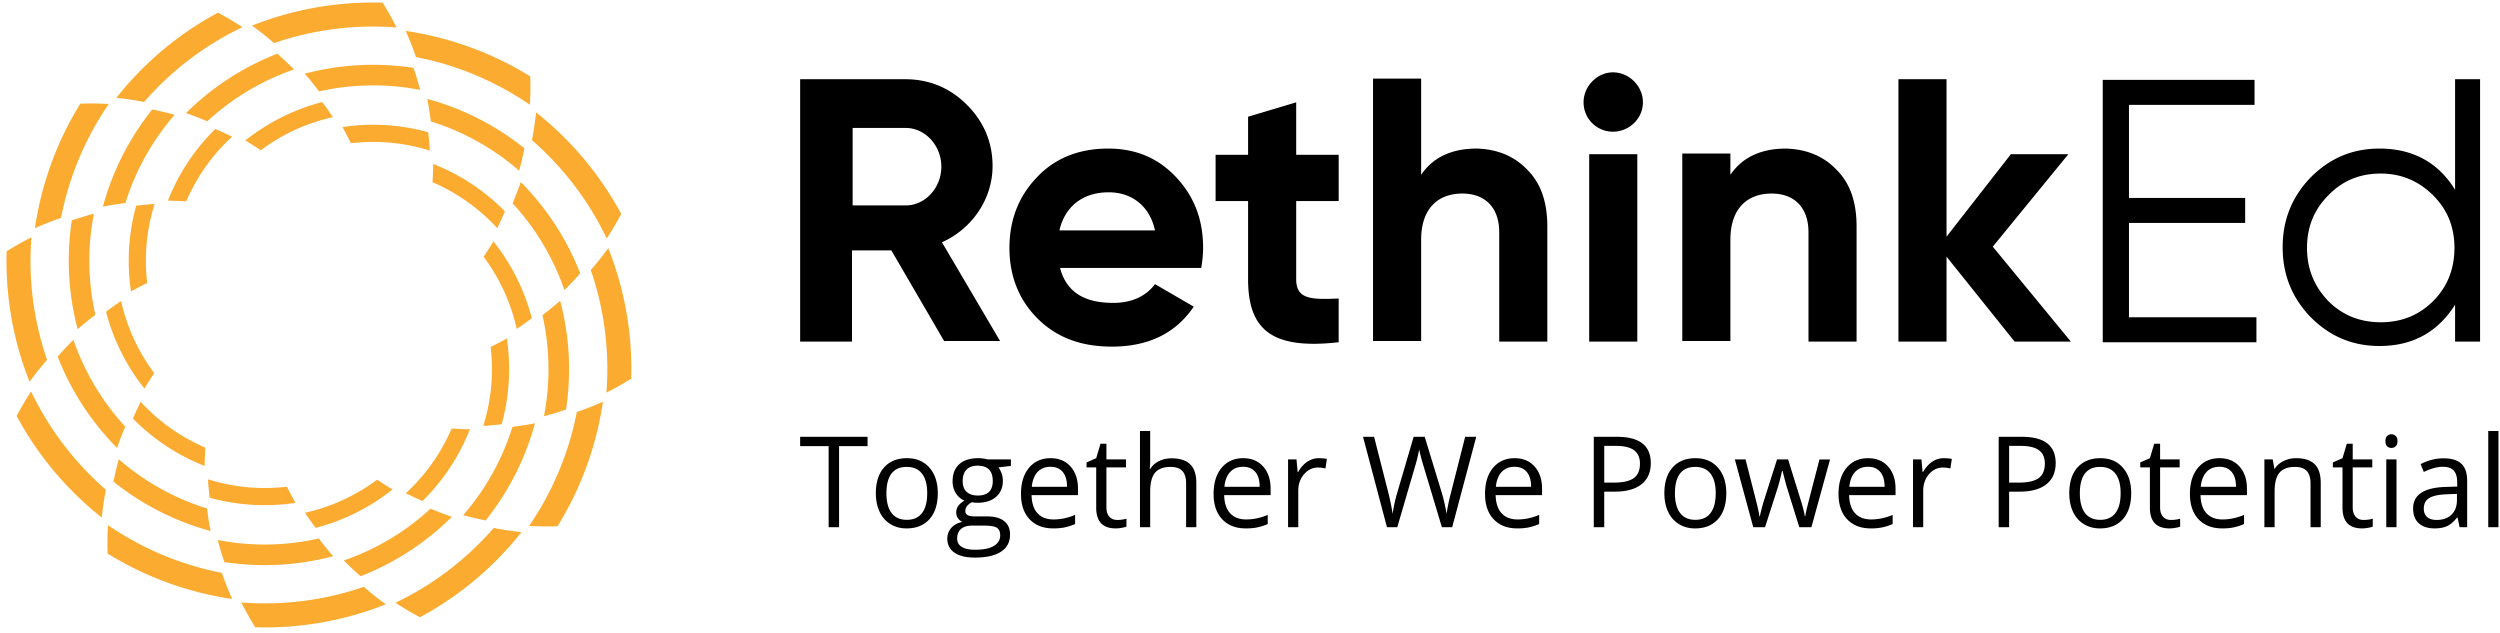<svg width="237" height="60" fill="none" xmlns="http://www.w3.org/2000/svg"><g clip-path="url(#a)" fill="#FBAB30"><path d="m47.016 21.498.119.127c.26-.523.504-1.053.733-1.59a19.551 19.551 0 0 0-6.637-4.426l-.163-.065c-.006.578-.029 1.155-.069 1.732l.158.069a17.901 17.901 0 0 1 5.86 4.154ZM49.074 16.062l.137.118c.027-.1.056-.198.082-.298.16-.607.298-1.217.42-1.828l-.144-.112a25.381 25.381 0 0 0-8.89-4.517l-.175-.046.089.46c.1.556.181 1.113.25 1.672l.172.055a23.328 23.328 0 0 1 8.06 4.496ZM50.079 9.828c.052.036.105.07.157.105.05-.897.06-1.796.03-2.695a37.725 37.725 0 0 0-.77-.46A31.023 31.023 0 0 0 38.65 2.962l-.19-.03c.362.812.688 1.638.977 2.479l.184.035a28.785 28.785 0 0 1 10.458 4.381ZM48.947 31.009l.04.169c.486-.323.962-.66 1.43-1.01l-.046-.17a19.558 19.558 0 0 0-3.49-6.982l-.107-.138c-.295.497-.603.986-.927 1.466l.103.138a17.92 17.92 0 0 1 2.997 6.527ZM53.447 27.33l.06.17.22-.217c.442-.446.867-.904 1.277-1.373l-.068-.17a25.376 25.376 0 0 0-5.441-8.355l-.128-.128a30 30 0 0 1-.772 2.016l.12.133a23.322 23.322 0 0 1 4.732 7.924ZM57.434 22.434c.028.056.057.112.084.169a29.57 29.57 0 0 0 1.373-2.32 35.074 35.074 0 0 0-.436-.784 31.028 31.028 0 0 0-7.485-8.725l-.151-.12a29.893 29.893 0 0 1-.392 2.634l.141.122a28.788 28.788 0 0 1 6.866 9.024ZM45.865 40.212l-.05.166c.582-.037 1.163-.09 1.743-.16l.046-.17a19.553 19.553 0 0 0 .468-7.791l-.024-.173c-.504.283-1.015.552-1.535.806l.02.17a17.908 17.908 0 0 1-.668 7.15ZM51.601 39.276c-.01.06-.022.118-.034.177.1-.026.2-.05.3-.078.605-.165 1.203-.35 1.792-.55.01-.06.017-.12.026-.181a25.367 25.367 0 0 0-.534-9.957c-.015-.059-.032-.117-.048-.175-.117.103-.234.206-.354.307-.43.365-.873.714-1.322 1.053l.038.176a23.327 23.327 0 0 1 .136 9.228ZM57.502 37.029l-.012.189a29.567 29.567 0 0 0 2.35-1.323 41.643 41.643 0 0 0 .013-.897c0-3.983-.752-7.794-2.12-11.299l-.07-.18a29.89 29.89 0 0 1-1.656 2.086c.02.059.041.117.06.177a28.79 28.79 0 0 1 1.435 11.247ZM38.594 46.64l-.127.119c.523.26 1.053.504 1.59.733l.125-.124a19.551 19.551 0 0 0 4.301-6.514l.066-.162a29.81 29.81 0 0 1-1.733-.069 18.078 18.078 0 0 1-.947 1.888 17.9 17.9 0 0 1-3.275 4.13ZM44.03 48.698c-.038.046-.078.091-.117.136a30.385 30.385 0 0 0 2.126.502l.112-.143a25.373 25.373 0 0 0 4.516-8.89c.017-.059.03-.117.047-.175-.154.03-.307.06-.46.088-.556.101-1.114.182-1.673.251-.017.058-.036.114-.054.171a23.329 23.329 0 0 1-4.496 8.06ZM50.264 49.703l-.104.157c.897.05 1.796.06 2.695.03a40.864 40.864 0 0 0 .46-.77 31.023 31.023 0 0 0 3.815-10.846l.03-.19c-.812.362-1.638.689-2.479.978l-.035.183a28.784 28.784 0 0 1-4.382 10.458ZM29.085 48.572l-.17.04c.323.486.66.962 1.01 1.43l.17-.046a19.557 19.557 0 0 0 6.982-3.49l.138-.107a29.822 29.822 0 0 1-1.465-.927l-.139.103a17.92 17.92 0 0 1-6.527 2.997ZM32.764 53.072l-.17.06.216.22c.446.442.905.867 1.373 1.277l.17-.068a25.376 25.376 0 0 0 8.356-5.441l.127-.128c-.147-.05-.295-.1-.442-.154a30 30 0 0 1-1.574-.618l-.133.12a23.322 23.322 0 0 1-7.923 4.732ZM37.66 57.06l-.17.083c.752.492 1.525.95 2.32 1.373a40.465 40.465 0 0 0 .784-.436 31.027 31.027 0 0 0 8.725-7.485l.121-.151a29.898 29.898 0 0 1-2.635-.392 28.788 28.788 0 0 1-9.146 7.007ZM19.882 45.49l-.166-.05c.037.582.09 1.163.16 1.742l.17.046a19.553 19.553 0 0 0 7.791.469l.173-.024a29.823 29.823 0 0 1-.806-1.535l-.17.02a17.904 17.904 0 0 1-7.15-.668ZM20.818 51.226c-.059-.01-.118-.022-.177-.034l.078.3c.165.606.35 1.203.55 1.792.06.01.121.017.181.026a25.367 25.367 0 0 0 9.958-.534l.174-.048c-.103-.117-.206-.234-.307-.354a30.09 30.09 0 0 1-1.053-1.322l-.175.038a23.327 23.327 0 0 1-9.229.136ZM23.065 57.127l-.189-.012c.404.802.846 1.586 1.323 2.35l.194.004c.234.005.468.01.702.01 3.984 0 7.794-.753 11.3-2.12l.18-.07a29.887 29.887 0 0 1-2.086-1.657l-.177.06a28.79 28.79 0 0 1-11.247 1.435ZM13.453 38.22c-.04-.043-.08-.085-.118-.128a30 30 0 0 0-.733 1.59 19.554 19.554 0 0 0 6.637 4.426l.162.066c.006-.578.029-1.156.07-1.733a18.103 18.103 0 0 1-1.888-.947 17.905 17.905 0 0 1-4.13-3.275ZM11.396 43.655l-.137-.118c-.027.1-.056.199-.082.298-.16.607-.298 1.217-.42 1.828l.144.112a25.382 25.382 0 0 0 8.89 4.517l.175.046-.089-.46c-.1-.556-.181-1.113-.25-1.672l-.172-.055a23.326 23.326 0 0 1-8.06-4.496ZM10.39 49.89c-.051-.036-.105-.07-.157-.106-.05.897-.06 1.796-.029 2.696l.166.101a31.023 31.023 0 0 0 11.449 4.173l.191.03a29.932 29.932 0 0 1-.978-2.478l-.183-.035a28.785 28.785 0 0 1-10.458-4.382ZM11.52 28.709l-.038-.17c-.487.323-.963.66-1.43 1.01.014.058.03.114.045.171a19.557 19.557 0 0 0 3.49 6.981l.107.138c.295-.497.603-.986.926-1.465a18.088 18.088 0 0 1-1.162-1.764 17.911 17.911 0 0 1-1.937-4.901ZM7.02 32.387l-.06-.17-.22.217c-.442.446-.866.905-1.277 1.373.022.057.046.113.069.17a25.375 25.375 0 0 0 5.44 8.356l.129.127c.05-.148.1-.296.153-.443.19-.531.399-1.055.619-1.573l-.121-.133a23.328 23.328 0 0 1-4.732-7.924ZM3.033 37.284c-.028-.057-.057-.113-.084-.17-.492.752-.95 1.526-1.373 2.32a33.428 33.428 0 0 0 .437.784 31.028 31.028 0 0 0 7.485 8.726l.15.12c.092-.883.222-1.762.392-2.635-.047-.04-.094-.08-.14-.122a28.79 28.79 0 0 1-6.867-9.023ZM14.603 19.506l.051-.166a30.08 30.08 0 0 0-1.743.16l-.046.17a19.553 19.553 0 0 0-.469 7.79l.024.174a29.906 29.906 0 0 1 1.535-.806l-.02-.171a17.904 17.904 0 0 1 .668-7.15ZM8.866 20.442l.034-.177c-.1.026-.2.05-.3.078-.605.165-1.202.35-1.792.55-.01.06-.017.12-.026.18a25.366 25.366 0 0 0 .534 9.958c.015.059.032.116.048.175.117-.103.234-.206.354-.307.43-.365.873-.714 1.322-1.053l-.038-.176a23.326 23.326 0 0 1-.136-9.228ZM2.965 22.689c.004-.063.007-.127.012-.19-.802.405-1.585.847-2.349 1.324a38.46 38.46 0 0 0-.014.896c0 3.984.752 7.794 2.12 11.3l.07.18a29.872 29.872 0 0 1 1.657-2.086c-.02-.06-.042-.118-.061-.177A28.79 28.79 0 0 1 2.965 22.69ZM21.873 13.078l.127-.119a29.962 29.962 0 0 0-1.59-.733l-.125.124a19.551 19.551 0 0 0-4.3 6.513l-.066.162c.578.007 1.155.03 1.732.07.023-.053.045-.106.069-.158a17.903 17.903 0 0 1 4.154-5.86ZM16.437 11.02l.118-.137c-.1-.027-.198-.056-.298-.082a30.31 30.31 0 0 0-1.828-.42c-.038.047-.075.096-.112.144a25.384 25.384 0 0 0-4.517 8.89l-.046.175c.153-.03.306-.061.46-.09.556-.1 1.114-.18 1.672-.25l.055-.171a23.33 23.33 0 0 1 4.496-8.06ZM10.204 10.015l.104-.158c-.897-.05-1.795-.06-2.695-.029a34.016 34.016 0 0 0-.46.77 31.023 31.023 0 0 0-3.815 10.845l-.029.19a29.923 29.923 0 0 1 2.478-.977l.035-.183a28.795 28.795 0 0 1 4.382-10.458ZM31.384 11.145c.057-.013.113-.027.17-.039-.323-.486-.66-.963-1.01-1.43l-.17.045a19.56 19.56 0 0 0-6.982 3.49l-.138.108c.497.294.986.602 1.465.926l.139-.103a17.915 17.915 0 0 1 6.527-2.997ZM27.705 6.645l.17-.06c-.072-.073-.143-.147-.217-.22a30.443 30.443 0 0 0-1.373-1.277l-.169.069a25.376 25.376 0 0 0-8.356 5.44l-.128.129c.148.05.296.1.443.153.532.19 1.055.399 1.574.619l.132-.121a23.328 23.328 0 0 1 7.924-4.732ZM22.809 2.658c.056-.028.113-.057.17-.084a29.59 29.59 0 0 0-2.32-1.373 37.29 37.29 0 0 0-.784.436 31.024 31.024 0 0 0-8.726 7.485l-.12.151c.883.092 1.762.222 2.634.392l.123-.141a28.79 28.79 0 0 1 9.023-6.866ZM40.588 14.227l.166.05a29.9 29.9 0 0 0-.16-1.742 19.553 19.553 0 0 0-7.96-.514l-.174.023c.283.504.553 1.016.806 1.535l.171-.02a17.904 17.904 0 0 1 7.15.668ZM39.652 8.49l.177.035c-.026-.1-.05-.2-.078-.3a30.4 30.4 0 0 0-.55-1.792c-.06-.01-.12-.017-.181-.026a25.366 25.366 0 0 0-9.958.534l-.174.047c.103.118.206.235.307.355.365.43.714.873 1.053 1.322l.176-.038a23.326 23.326 0 0 1 9.228-.136ZM37.405 2.59l.189.012A29.521 29.521 0 0 0 36.27.252a39.06 39.06 0 0 0-.897-.013c-3.983 0-7.794.752-11.299 2.12l-.18.07a29.9 29.9 0 0 1 2.086 1.656c.059-.02.117-.041.176-.06A28.788 28.788 0 0 1 37.405 2.59Z"/></g><path d="m89.535 32.385-5.034-8.647H80.77v8.647h-4.916V7.51h9.95c2.31 0 4.264.83 5.863 2.429 1.6 1.599 2.428 3.553 2.428 5.804 0 3.08-1.895 5.922-4.797 7.225l5.508 9.358h-5.27v.06ZM80.83 12.13v7.344h5.034c1.836 0 3.376-1.658 3.376-3.672 0-2.014-1.54-3.672-3.376-3.672H80.83ZM100.492 25.397c.592 2.25 2.25 3.316 5.034 3.316 1.718 0 3.08-.592 3.968-1.777l3.672 2.133c-1.717 2.546-4.323 3.79-7.758 3.79-2.962 0-5.272-.888-7.048-2.665-1.777-1.777-2.665-4.027-2.665-6.693 0-2.665.888-4.915 2.606-6.692 1.717-1.836 4.027-2.725 6.751-2.725 2.606 0 4.738.889 6.456 2.725 1.717 1.836 2.546 4.027 2.546 6.692 0 .593-.059 1.185-.177 1.896h-13.385Zm9.002-3.554c-.533-2.428-2.31-3.613-4.383-3.613-2.428 0-4.145 1.303-4.678 3.613h9.061ZM126.906 19.06h-4.027v7.402c0 1.896 1.362 1.955 4.027 1.836v4.146c-6.278.71-8.588-1.125-8.588-5.982V19.06h-3.079v-4.383h3.079v-3.612l4.561-1.363v4.975h4.027v4.383ZM144.792 16.098c1.303 1.303 1.895 3.08 1.895 5.39v10.897h-4.56V22.021c0-2.37-1.362-3.672-3.494-3.672-2.369 0-3.909 1.48-3.909 4.382v9.595h-4.56V7.45h4.56v9.12c1.125-1.657 2.902-2.487 5.271-2.487 1.954.06 3.553.711 4.797 2.014ZM150.122 9.702c0-1.54 1.303-2.843 2.784-2.843 1.54 0 2.843 1.303 2.843 2.843s-1.303 2.783-2.843 2.783a2.78 2.78 0 0 1-2.784-2.783Zm.533 22.683V14.618h4.561v17.767h-4.561ZM174.109 16.098c1.303 1.303 1.895 3.08 1.895 5.39v10.897h-4.56V22.021c0-2.37-1.362-3.672-3.494-3.672-2.369 0-3.909 1.48-3.909 4.382v9.595h-4.561V14.558h4.561v2.014c1.125-1.658 2.902-2.487 5.271-2.487 1.954.059 3.553.71 4.797 2.013ZM196.318 32.385h-5.33l-6.456-8.054v8.054h-4.56V7.511h4.56v14.924l6.1-7.817h5.449l-7.166 8.765 7.403 9.002ZM201.827 30.075h12.082v2.37H199.34V7.57h14.391v2.369h-11.904v8.824h11.016v2.37h-11.016v8.942ZM232.742 7.51h2.369v24.875h-2.369v-3.494c-1.659 2.606-4.028 3.909-7.167 3.909-2.546 0-4.678-.889-6.514-2.725-1.777-1.835-2.665-4.027-2.665-6.633s.888-4.797 2.665-6.633c1.836-1.836 3.968-2.724 6.514-2.724 3.139 0 5.568 1.303 7.167 3.909V7.51Zm-7.048 23.04c1.954 0 3.613-.652 4.975-2.014 1.362-1.363 2.013-3.08 2.013-5.035 0-1.954-.651-3.612-2.013-4.975-1.362-1.362-3.021-2.072-4.975-2.072-1.955 0-3.613.651-4.975 2.072-1.362 1.363-2.014 3.021-2.014 4.975 0 1.955.652 3.613 2.014 5.035 1.362 1.362 3.02 2.013 4.975 2.013ZM79.544 49.976h-.99v-7.681h-2.7v-.885h6.39v.885h-2.7v7.681ZM88.902 46.76c0 1.046-.263 1.865-.787 2.454-.525.586-1.25.88-2.175.88-.571 0-1.079-.135-1.522-.405a2.664 2.664 0 0 1-1.026-1.16c-.24-.504-.361-1.094-.361-1.77 0-1.047.26-1.861.781-2.443.52-.586 1.244-.879 2.169-.879.894 0 1.603.299 2.128.897.528.597.793 1.406.793 2.425Zm-4.868 0c0 .82.163 1.445.49 1.874.326.43.806.645 1.44.645.633 0 1.113-.213 1.44-.639.33-.43.495-1.056.495-1.88 0-.817-.165-1.436-.496-1.858-.326-.426-.81-.639-1.451-.639-.634 0-1.112.21-1.435.627-.322.418-.483 1.041-.483 1.87ZM95.833 43.554v.615l-1.183.141c.109.137.206.317.291.54.086.218.129.466.129.743 0 .63-.214 1.131-.642 1.506-.427.375-1.014.563-1.76.563-.19 0-.37-.016-.537-.047-.412.219-.618.494-.618.826 0 .176.072.307.216.393.144.082.39.123.74.123h1.132c.691 0 1.222.146 1.591.44.373.292.56.718.56 1.276 0 .711-.284 1.252-.851 1.623-.568.376-1.396.563-2.484.563-.836 0-1.48-.156-1.936-.469-.45-.312-.676-.754-.676-1.324 0-.39.125-.729.373-1.014.25-.285.599-.478 1.05-.58a1.035 1.035 0 0 1-.414-.345.93.93 0 0 1-.163-.545c0-.235.062-.44.186-.616.124-.175.32-.345.589-.51-.33-.136-.6-.369-.81-.697a2.071 2.071 0 0 1-.31-1.125c0-.703.21-1.244.63-1.623.42-.383 1.015-.574 1.784-.574.334 0 .636.04.904.117h2.21Zm-5.095 7.5c0 .348.146.612.437.791.292.18.71.27 1.254.27.812 0 1.412-.123 1.801-.37.393-.241.589-.572.589-.99 0-.347-.107-.59-.32-.726-.214-.133-.617-.2-1.207-.2h-1.16c-.44 0-.782.106-1.027.317-.245.211-.367.514-.367.908Zm.525-5.443c0 .45.126.789.379 1.02.252.23.604.345 1.055.345.944 0 1.416-.46 1.416-1.383 0-.965-.478-1.447-1.434-1.447-.454 0-.804.123-1.049.37-.245.245-.367.61-.367 1.095ZM99.844 50.093c-.944 0-1.69-.289-2.238-.867-.544-.578-.816-1.38-.816-2.408 0-1.035.252-1.857.757-2.467.51-.61 1.192-.914 2.047-.914.8 0 1.434.266 1.9.797.467.527.7 1.225.7 2.092v.615h-4.402c.02.754.208 1.326.566 1.717.361.39.868.586 1.521.586.688 0 1.368-.145 2.041-.434v.867a4.93 4.93 0 0 1-.974.317c-.303.066-.67.1-1.102.1Zm-.262-5.841c-.513 0-.923.167-1.23.503-.303.336-.482.801-.536 1.395h3.34c0-.613-.136-1.082-.408-1.406-.272-.328-.661-.492-1.166-.492ZM105.913 49.29c.171 0 .337-.011.496-.035.159-.027.286-.054.379-.082v.745c-.105.05-.261.091-.467.123a3.214 3.214 0 0 1-.548.052c-1.236 0-1.853-.654-1.853-1.963v-3.82h-.916v-.469l.916-.404.408-1.371h.559v1.488h1.854v.756h-1.854v3.78c0 .386.092.683.274.89.183.207.434.31.752.31ZM112.443 49.976v-4.154c0-.524-.119-.914-.356-1.172-.237-.258-.608-.387-1.113-.387-.673 0-1.164.184-1.475.551-.307.367-.461.969-.461 1.805v3.357h-.968V40.86h.968v2.76c0 .332-.015.607-.046.826h.058c.19-.309.46-.55.81-.727.354-.18.756-.27 1.207-.27.781 0 1.366.188 1.755.563.392.371.589.963.589 1.776v4.19h-.968ZM118.104 50.093c-.945 0-1.691-.289-2.239-.867-.544-.578-.816-1.38-.816-2.408 0-1.035.253-1.857.758-2.467.509-.61 1.191-.914 2.046-.914.801 0 1.434.266 1.901.797.466.527.699 1.225.699 2.092v.615h-4.401c.019.754.208 1.326.565 1.717.362.39.869.586 1.522.586a5.12 5.12 0 0 0 2.04-.434v.867a4.921 4.921 0 0 1-.973.317c-.303.066-.671.1-1.102.1Zm-.263-5.841c-.513 0-.923.167-1.23.503-.303.336-.482.801-.536 1.395h3.341c0-.613-.136-1.082-.409-1.406-.272-.328-.66-.492-1.166-.492ZM125.024 43.437c.284 0 .538.024.764.07l-.134.903a3.29 3.29 0 0 0-.7-.088c-.517 0-.96.21-1.329.633-.366.422-.548.947-.548 1.576v3.445h-.968v-6.422h.799l.11 1.19h.047c.237-.418.523-.74.857-.967.334-.227.702-.34 1.102-.34ZM137.669 49.976h-.979l-1.72-5.736a18.163 18.163 0 0 1-.274-.961c-.101-.387-.154-.62-.158-.697-.085.515-.221 1.08-.408 1.693l-1.667 5.701h-.979l-2.268-8.566h1.049l1.347 5.29c.186.743.322 1.415.408 2.016.105-.714.26-1.414.466-2.097l1.528-5.21h1.049l1.603 5.257c.187.605.344 1.289.473 2.05.073-.554.213-1.23.419-2.027l1.341-5.28h1.05l-2.28 8.567ZM143.837 50.093c-.944 0-1.69-.289-2.238-.867-.545-.578-.817-1.38-.817-2.408 0-1.035.253-1.857.758-2.467.509-.61 1.191-.914 2.047-.914.8 0 1.434.266 1.9.797.466.527.7 1.225.7 2.092v.615h-4.402c.02.754.208 1.326.566 1.717.361.39.868.586 1.521.586.688 0 1.368-.145 2.041-.434v.867a4.93 4.93 0 0 1-.974.317c-.303.066-.67.1-1.102.1Zm-.262-5.841c-.513 0-.923.167-1.23.503-.303.336-.482.801-.537 1.395h3.341c0-.613-.136-1.082-.408-1.406-.272-.328-.661-.492-1.166-.492ZM156.494 43.906c0 .867-.295 1.535-.886 2.004-.587.465-1.428.697-2.524.697h-1.003v3.37h-.991V41.41h2.209c2.13 0 3.195.832 3.195 2.496Zm-4.413 1.846h.892c.878 0 1.514-.143 1.906-.428.393-.285.589-.742.589-1.371 0-.567-.185-.989-.554-1.266-.369-.277-.944-.416-1.726-.416h-1.107v3.48ZM163.653 46.76c0 1.046-.262 1.865-.787 2.454-.525.586-1.249.88-2.174.88-.572 0-1.079-.135-1.522-.405a2.665 2.665 0 0 1-1.026-1.16c-.241-.504-.362-1.094-.362-1.77 0-1.047.261-1.861.782-2.443.52-.586 1.243-.879 2.168-.879.894 0 1.604.299 2.128.897.529.597.793 1.406.793 2.425Zm-4.868 0c0 .82.163 1.445.49 1.874.326.43.806.645 1.44.645.633 0 1.113-.213 1.44-.639.33-.43.495-1.056.495-1.88 0-.817-.165-1.436-.495-1.858-.327-.426-.81-.639-1.452-.639-.633 0-1.111.21-1.434.627-.322.418-.484 1.041-.484 1.87ZM170.573 49.976l-1.171-3.767c-.074-.23-.212-.754-.414-1.57h-.047c-.155.683-.291 1.21-.408 1.581l-1.207 3.756h-1.119l-1.743-6.422h1.014l.939 3.686c.217.844.342 1.412.373 1.705h.046a16.425 16.425 0 0 1 .455-1.705l1.172-3.686h1.049l1.143 3.686c.218.672.365 1.236.443 1.693h.047c.015-.14.056-.357.122-.65.07-.293.476-1.87 1.219-4.729h1.002l-1.766 6.422h-1.149ZM177.348 50.093c-.945 0-1.691-.289-2.239-.867-.544-.578-.816-1.38-.816-2.408 0-1.035.253-1.857.758-2.467.509-.61 1.191-.914 2.046-.914.801 0 1.434.266 1.901.797.466.527.699 1.225.699 2.092v.615h-4.401c.019.754.208 1.326.565 1.717.362.39.869.586 1.522.586a5.12 5.12 0 0 0 2.04-.434v.867a4.921 4.921 0 0 1-.973.317 5.24 5.24 0 0 1-1.102.1Zm-.263-5.841c-.513 0-.923.167-1.23.503-.303.336-.482.801-.536 1.395h3.341c0-.613-.137-1.082-.409-1.406-.272-.328-.66-.492-1.166-.492ZM184.268 43.437c.284 0 .538.024.764.07l-.134.903a3.29 3.29 0 0 0-.7-.088c-.517 0-.96.21-1.329.633-.366.422-.548.947-.548 1.576v3.445h-.968v-6.422h.799l.11 1.19h.047c.237-.418.523-.74.857-.967.334-.227.702-.34 1.102-.34ZM194.878 43.906c0 .867-.295 1.535-.886 2.004-.587.465-1.428.697-2.524.697h-1.003v3.37h-.991V41.41h2.21c2.13 0 3.194.832 3.194 2.496Zm-4.413 1.846h.892c.879 0 1.514-.143 1.907-.428.392-.285.588-.742.588-1.371 0-.567-.184-.989-.553-1.266-.37-.277-.945-.416-1.726-.416h-1.108v3.48ZM202.038 46.76c0 1.046-.263 1.865-.787 2.454-.525.586-1.25.88-2.175.88-.571 0-1.079-.135-1.522-.405a2.665 2.665 0 0 1-1.026-1.16c-.241-.504-.361-1.094-.361-1.77 0-1.047.26-1.861.781-2.443.521-.586 1.244-.879 2.169-.879.894 0 1.603.299 2.128.897.528.597.793 1.406.793 2.425Zm-4.868 0c0 .82.163 1.445.489 1.874.327.43.807.645 1.44.645.634 0 1.114-.213 1.44-.639.331-.43.496-1.056.496-1.88 0-.817-.165-1.436-.496-1.858-.326-.426-.81-.639-1.451-.639-.634 0-1.112.21-1.434.627-.323.418-.484 1.041-.484 1.87ZM205.804 49.29c.171 0 .336-.011.495-.035a3.48 3.48 0 0 0 .379-.082v.745c-.105.05-.26.091-.466.123a3.223 3.223 0 0 1-.548.052c-1.236 0-1.854-.654-1.854-1.963v-3.82h-.915v-.469l.915-.404.408-1.371h.56v1.488h1.854v.756h-1.854v3.78c0 .386.091.683.274.89.182.207.433.31.752.31ZM210.66 50.093c-.944 0-1.691-.289-2.239-.867-.544-.578-.816-1.38-.816-2.408 0-1.035.253-1.857.758-2.467.509-.61 1.191-.914 2.046-.914.801 0 1.435.266 1.901.797.466.527.7 1.225.7 2.092v.615h-4.402c.019.754.208 1.326.566 1.717.361.39.868.586 1.521.586.688 0 1.368-.145 2.041-.434v.867a4.93 4.93 0 0 1-.974.317c-.303.066-.67.1-1.102.1Zm-.262-5.841c-.513 0-.923.167-1.23.503-.303.336-.482.801-.537 1.395h3.341c0-.613-.136-1.082-.408-1.406-.272-.328-.661-.492-1.166-.492ZM219.038 49.976v-4.154c0-.524-.119-.914-.356-1.172-.237-.258-.608-.387-1.113-.387-.669 0-1.159.182-1.47.545-.31.364-.466.963-.466 1.799v3.37h-.968v-6.423h.787l.158.88h.046c.199-.317.477-.561.834-.733a2.673 2.673 0 0 1 1.195-.264c.77 0 1.349.188 1.738.563.388.37.583.966.583 1.787v4.19h-.968ZM224.063 49.29c.171 0 .336-.011.496-.035a3.59 3.59 0 0 0 .379-.082v.745c-.105.05-.261.091-.467.123a3.214 3.214 0 0 1-.548.052c-1.236 0-1.854-.654-1.854-1.963v-3.82h-.915v-.469l.915-.404.408-1.371h.56v1.488h1.854v.756h-1.854v3.78c0 .386.091.683.274.89.183.207.434.31.752.31ZM227.188 49.976h-.968v-6.422h.968v6.422Zm-1.049-8.162c0-.223.054-.385.163-.486a.564.564 0 0 1 .408-.159c.155 0 .29.053.402.159.113.105.169.267.169.486 0 .219-.056.383-.169.492a.567.567 0 0 1-.402.158.563.563 0 0 1-.408-.158c-.109-.11-.163-.273-.163-.492ZM233.17 49.976l-.193-.914h-.046c-.319.402-.638.676-.957.82-.314.141-.709.211-1.183.211-.634 0-1.131-.164-1.492-.492-.358-.328-.537-.795-.537-1.4 0-1.297 1.032-1.977 3.096-2.04l1.084-.034v-.399c0-.504-.109-.875-.326-1.113-.214-.242-.558-.363-1.032-.363-.533 0-1.135.164-1.807.492l-.298-.744a4.553 4.553 0 0 1 1.032-.405 4.497 4.497 0 0 1 1.131-.146c.762 0 1.325.17 1.691.51.369.34.554.884.554 1.634v4.383h-.717Zm-2.187-.685c.603 0 1.075-.166 1.417-.498.346-.332.519-.797.519-1.395v-.58l-.968.041c-.769.027-1.325.148-1.667.363-.338.211-.507.541-.507.99 0 .352.105.62.314.803.214.184.511.276.892.276ZM236.854 49.976h-.968V40.86h.968v9.117Z" fill="#000"/><defs><clipPath id="a"><path fill="#fff" transform="translate(.615 .24)" d="M0 0h59.239v59.239H0z"/></clipPath></defs></svg>